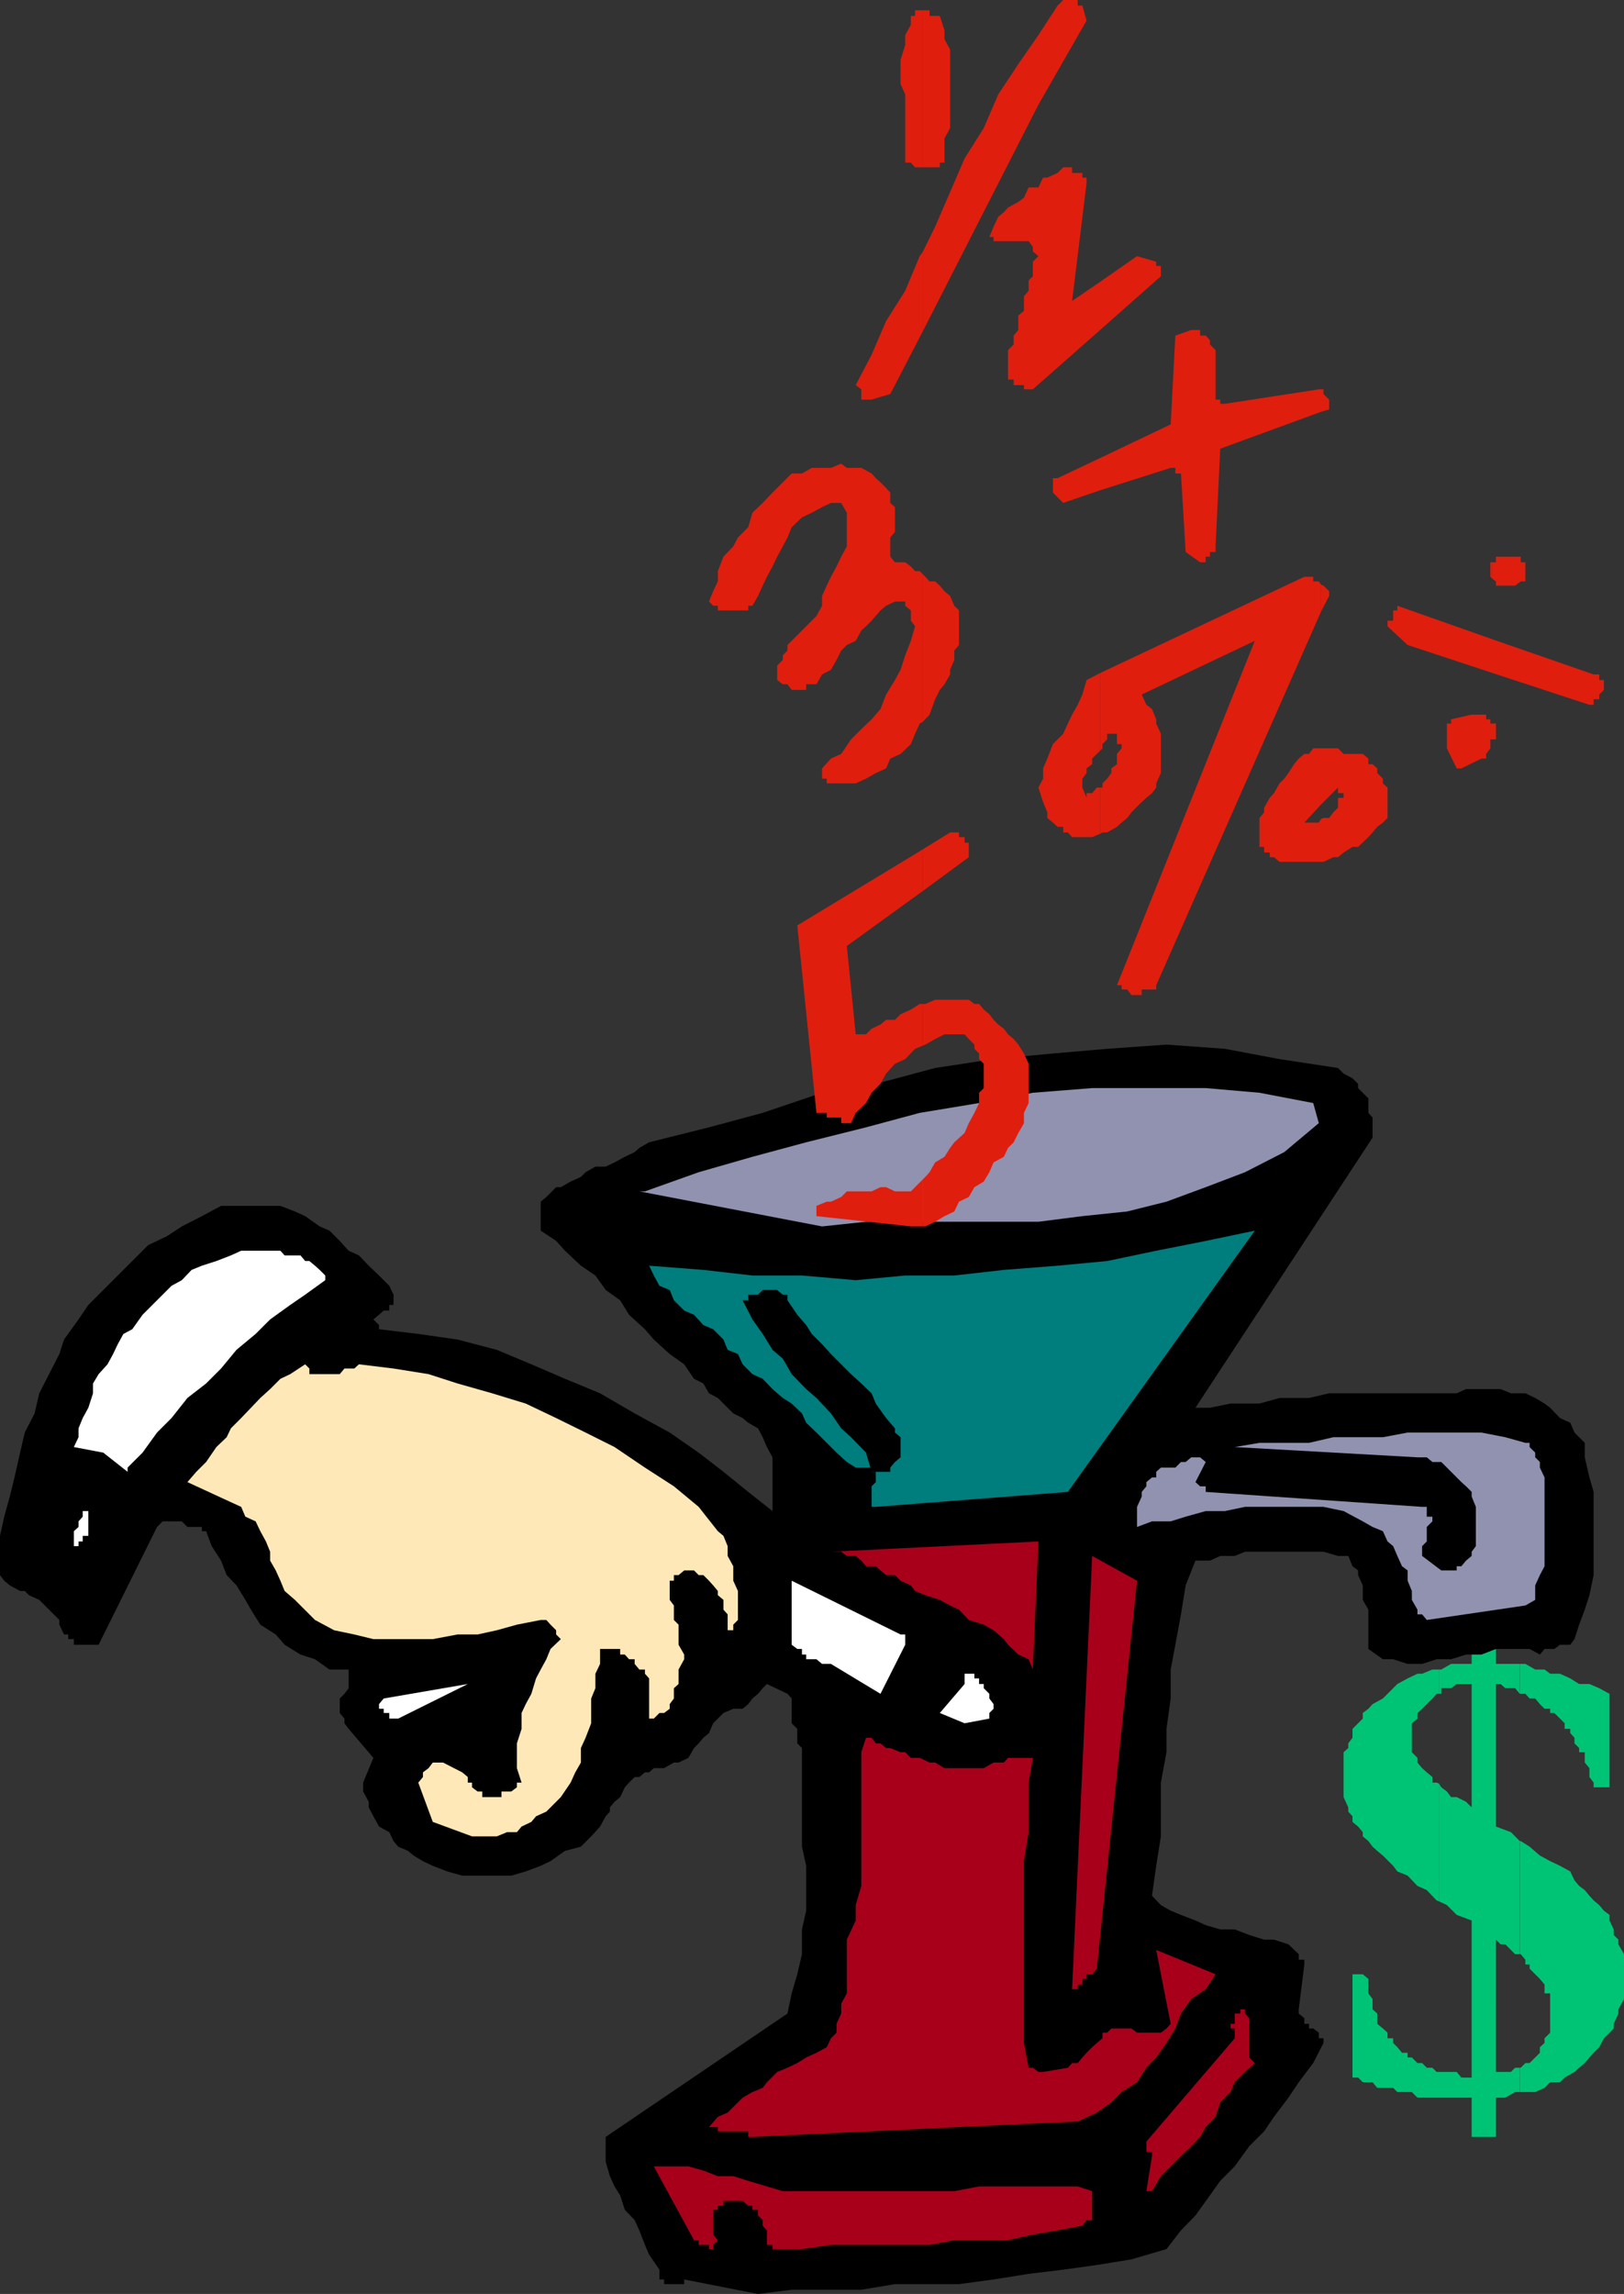 <svg xmlns="http://www.w3.org/2000/svg" width="347.5" height="490.801"><rect width="100%" height="100%" fill="#333333" stroke="none"/><path fill="#00c475" d="M307.902 448.8h7v8.4h5.2v-8.4h2l2.097-1.198h1v-5.204h-1l-.898.903h-3.2V415l1 1h1l1.2 1.2.898.902h1v-24.204L323.301 392l-3.2-1.2v-30.5h1l1 .9h2.098l1 1.198V356h-5.097v-3.2h-5.2v3.2H310.5l-2.098 1.2h-.5v5.198h.5V361.2h2.098l1.2-.898h3.202V386.7l-1.202-1.2-2-1h-1.2l-.898-1.2-1.2-.902-.5-.796V406.8l1.7.8 2.097 2.098 3.203 1.2V444.5H312.7l-1-1.2h-3.797v5.5m-.001-5.5h-.5l-.902-.902h-1.2l-1-1h-1l-1.198-1.199h-.903v-1H300L299 438l-.898-.898v-1h-1.2v-1.204l-1-.898-1.203-1v-2.2l-1-.902V427.7l-.898-1.199v-3.102l-1.2-1h-2.199V444.5h1.2l1 1h2.097l1 1.2h3.403l.898.902h3.102l1.199 1.199h4.601v-5.5"/><path fill="#00c475" d="m307.902 381.602-.5-.204h-.902V380.2l-1.2-1-1-.898-1-1.2v-1l-1.198-1.203V368.7l1.199-1v-1.2l1-.898 1-1 1.199-1.204.902-1h.5V357.2H306.5l-2.2.903h-1l-2.1 1-2.2 1.199-3.098 3.097-2.203 1.204-.898 1-1.2.898v1.2l-2.199 2.198v1.903L288.5 373v1l-1 .898v9.602l1 2.2v.902l.902 1v1.199l1.2 1 1 1.199v.898l1.199 1 .898 1.204 1 .898 1.203 1 2.2 2.2.898 1.198 2.2.903 2.1 2.199 2 .898 2.102 2.204.5.199v-25.2m17.298 66.001h3.3l2-.903 1.2-1.199h2.1l1-1 2.102-1.2 1-.902 1.2-1 1-1.199.898-1 1.2-1.199 1-1.898 2.1-2.102v-1l1-2.2v-.902l1.2-2.199v-9.597L346.3 416v-1l-1-1v-1.2l-.898-1.902V409.7l-1.203-.898-1-1.2-1.199-1-.898-1-1-1.203-1.2-.898-1-1.2-.902-1.902-2.2-1.199-2.1-1-2.2-1.199-2.2-1.898-1.898-1.204h-.203v24.204h.203l1 1.199v1h.899v.898l2.199 2.2 1 1.203v1.898h1.2v8.398l-1.2 1.204v1l-1 .898v1.2l-2.2 2.198h-.898l-1 1h-.203v5.204m.001-85.205h1.202l.899 1h1.199l1 1.204 1 1h1.2v.898h.902l2.199 2.2v1.198H336v.903l.902 1V373l1 1v.898h1.2v2.204l1 1.199v1.898l.898 1.2v1h3.402v-20l-2.203-1.2-2.097-.898h-2.2L336 359.1l-2.2-1h-2.1l-1.2-.902h-2L326.402 356H325.2v6.398"/><path d="m162.2 490.8 7.202-.902h14.899l7.199-1.199h13.7l7.402-1 7.5-1.199 7.398-.898 7.2-1 7.402-1.204 7.5-2.199 3.097-4 3.102-3.199 3.101-4.3 2.2-3.098 3.097-3.102 3.102-4.3 3.199-3.2 2.102-3.102 3.097-4.097 2.203-3.301 3.098-4.102 2.2-4.296v-1h-1v-1.204L281 434h-.898v-1h-1v-1.2l-1.2-1v-.902l1.2-9.597v-1h-1.2v-1.2L275.7 416l-3.097-1H270.5l-3.2-1-3.1-1.2h-3.098l-3.102-.902-2.2-1-3.1-1.199-2.2-.898-2.098-1.2-1.902-2 .902-6.402 1-6.3v-11.5l1.2-6.5v-5l.898-6.5v-6.2l1-5.3 1.2-6.5 1-6.2 2.1-5.3h3.102l2.2-1h3.097l2.203-.899H283.2l3.102.898h2.199l.902 2.204 1.2.898v1l1 2.2v3.1l1.199 2.098v8.403l3.101 2.199h2.2l3.097 1h3.102l3.101-1h3.098l3.2-1h3.3l3.102-1.2h7.199l2.199 1.2 1-1.2h2.102l1.199-.902H336l.902-1.199 1-3.097 1.2-3.204 1-3.097L341 337v-17.8l-.898-3.098-1-4.301v-3.102l-2.2-2.199-.902-2.102-2.2-1-2.1-2.199-1.2-.898-2-1.2-2.098-1h-3.101l-2.2-.902H313.7l-2 .903h-27.297l-4.3 1H273.8l-4.3 1.198h-6.2l-4.398.898h-3.101l37.898-57.8v-4.297l-.898-1V235l-2.2-2.2v-.902l-1.199-1.199-1.902-1-1.2-1.199-12.5-1.898-11.698-2.204-12.5-.898-12.7.898-11.601 1-12.7 1.204-12.5 1.898-12.699 3.398-11.5 1.903-12.703 4.3-11.5 3.098-12.797 3.2-2.101 1.203-1 .898-2.102 1-2.199 1.2-1.898.902h-2.2l-2.101 1.199-1 1-2.2 1L120 254h-1l-2.098 2.102-1.203 1v6.199L119 265.5l1.902 2.102 3.399 3.199 3.101 2.097 2.2 3.102 3.097 2.2 1.903 3.1 3.398 3.098 1.902 2.204 3.399 3.097 3.101 2.2L148.5 295l2 1 1.2 2.102 1.902 1 1.199 1.199 2.101 2.097 2 1 1.2 1 2.097 1.204 1 1.898.903 2.102 1.199 2.199v11.5l-5.2-4.102-5.3-4.3-5.301-4.098-6.2-4.301-7.5-4.102-7.398-4.296-7.5-3.102-7.203-3.102-7.398-3.097-8.399-2.2-8.402-1.203-8.398-1v-.898l-1.2-1.2 1.2-1 1-.902H83.3V279.2h.898V277l-.898-1.898-2.2-2.204-2.199-2.097-2.101-2.2-2.2-1-1.9-2.101-2.199-2.2-2.098-.902-3.101-2.199-2.2-1L60 258H47.3l-4.1 2.2-4.298 2.198L35.7 264.5l-4 1.898-3.398 3.403-3.102 3.097L22.102 276l-3.2 3.2-2.101 3.1-3.102 4.302-1 3.097L10.5 294l-2.098 4.102-1 4.296-2.101 4.102-1 4.3-1.2 5.302-1 4.097L.903 324.5 0 328.602V337l.902 1.2 1.2 1 2.199 1.198h1l.898.903 2.203 1 3.098 3.097 1.2 1.204v1l1 2.097h.902v1H15.8v1.2h5.3l12.5-25.2 1.2-1.199h4.101l1.2 1.2h3.097v.902h.903L45.3 330.8l2 3.097L48.5 337l2.102 2.2 1.898 3.1 1.2 2.098 2 3.204 3.3 2.097 1.902 2.2L64.301 354l3.101 1 3.098 2.2h4.102v4l-.903 1.198-1 1v3.102l1 1.2v1l.903 1.198 5.3 6.204-2.203 5.296v1.903l1.203 2.199v1.2l1 1.902 1.2 2.199L83.3 392l.898 1.898 1 1.204L87.3 396l1.199 1 2 1.2 2.102 1 3.097 1.198 3.203.903h10.5l3.098-.903 3.2-1.199 2.1-1 3.102-2.199 3.399-.898 2.199-2.204 1.902-2.097 1.2-2.2.898-1v-.902l1-1.199 1.2-1 1-2.102.902-1 1.199-1.199h1l1.199-1h.902l1-.898h2.2l2.097-1.2h1l2.102-1 1.2-2.101 1-1 1-1.2 1.2-1 .902-2.1 2.199-2.2 2.101-.898h2l1.2-1 .898-1.204 1.2-1 1-1.199.902-.898 4.398 2.097.902 1v5.301l1.2 1.2V373l1 1v21.102l.898 4.097v9.602l-.898 4v5.3l-1 4.297-1.2 4.102-.902 4.3-38.898 26.4v5.3l.898 3.102 1 2.199 1.2 1.898 1 3.102 2.1 2.199 1 2.2 1.2 3.1.902 2.098 2.2 3.204v2.097h1v1h4.3v-1l15.797 3.102"/><path fill="#a8001a" d="M166.3 481.2h5.302l6.199-.9h21.101l5.297-1h11.5l5.301-1.198 5.3-.903 5.302-1L232.5 475h1.2v-6.2l-3.098-1H209.5l-5.3 1h-36.7l-3.398-1-4-1.198-3.2-1h-3.3l-3.102-1.204-3.2-.898h-7.398l8.598 15.8h1v1h2.2v.9h.902v-.9l1-1-1-1.198V472.8h1v-.903h1.199v-1h4.101l1.2 1H161v.903h1.2v1.2l1 1v1.2l.902 1v3.1h1.199v.9h1m80.199-12.4 1.902-3.198 2.098-2.102 2.2-2.2 2.202-2.1 1.899-2 1.199-2.098 2.102-2.204 1-3.097 2.199-2.2.898-2.101 2.203-2.2 2.098-1.902-1.2-1.199v-8.398l-.898-1v-.903h-1v.903H264.2V433h-.898v1h.898v2.102l-18.898 22.097v2.2h1.199v.902l-1.2 7.5h1.2M161 457.2l69.602-3.302 4.097-1.898 3.102-2.2 2.199-2.198 3.3-2.102 2-3.102 2.102-2.199 2.2-3.097L251.5 434l1.2-3.2 2.202-3.1 3.098-2.098 2.102-3.204-12.7-5.199L250.5 433l-.898 1-1.2.898h-5.101l-1.2-.898h-4.3l-.899.898h-1v1.204l-1.203 1-1 .898-1.199 1.2-.898 1-1 1.198h-1.2l-.902 1-5.3.903h-1l-1.2-.903h-.898l-1-5.296v-38.903l1-6.199v-10.602l.898-5.296h-5.3l-.9 1h-2.198L210.5 378.3h-8.398l-2-1.2h-1.2l-2.101-1h-1.899l-1.203-1.203h-1L190.5 374h-.898l-1.2-1h-1l-.902-1.2h-1.2l-1 3.098V403.5l-1.198 4.102v3.296L181.199 415v11.5L180 428.7v2.1l-1 2.2v1.898l-1.2 1.204-.898 1.898-2.203 1.2-2.199 1-1.898 1.198-2.102 1-2.2.903-2.198 2.199-.903 1.2-2.199.902-2.098 1.199-1 1L155.7 452l-2.097.898-1.903 2.204h1.903V456h6.5v1.2H161"/><path fill="#a8001a" d="M230.602 425.602v-1h1v-1.204h.898v-1h1.2l1-1.199 8.6-83-9.6-5.3-4.298 92.703h1.2"/><path fill="#ffe8b8" d="M101 392.898h5.3l2.2-.898h2.102l1-1.2 2.097-1 1-1.198 2.203-1 .899-.903L120 384.5l2.102-3.102 1-2.199 1.199-2.097V374l1-2.2 1.199-3.1v-5.302l.902-2.199v-3.097l1-2.102v-3.2h4.297v1.2h1l.903 1h1.199v1l1 1.2H138v.902l.902 1v8.597h1l1.2-1.199h1l1.199-.898v-1l.898-1.204V361.2l1-.898V357.2l1.203-2.199v-1l-1.203-2.102v-4.296l-1-1V343.5l-.898-1.2v-4.1h.898V337h1l1.203-1h2.098l1 1h1l1.2 1.2.902 1 1 1.198v.903l1.199 1v2.097l.898 1v3.403h1.203v.898-2.097l1-1v-6.204l-1-2.199v-3.097l-1.203-2.204v-2.097l-.898-2.2-1.2-1-4.101-5.203-5.3-4.398-6.2-4-6.5-4.398-6.2-3.102-6.3-3.102-6.5-3.097-7.2-2.2L97.903 296l-6.203-2-7.5-1.2-7.398-.902-1 .903H73.7l-1 1.199h-6.5v-1.2l-.898-.902L62.1 294l-2.1 1-2.2 2.2-2.1 1.902-2 2.097-2.098 2.2-2.2 2.203-.902 1.898-2.2 2.102-2.198 3.199L42 314.898l-1.898 2.204 9.3 4.296 2.2 1 .898 2.102 2.2 1 1 2.102 1.202 2.199.899 2.199v1.898L59 336l1 2.2.902 2.198 2.2 1.903 4.3 4.3 4.098 2.2 4.3.898 4.102 1h12.7l5.3-1h4.297l4.102-.898 4.3-1.2 5.098-1h1.203l.899 1 1.199 1.2v.898l1 1-2.2 2.102-.898 2.199-1.203 2.2-1 1.902-1 3.296-1.199 2.204-.898 1.898v3.398l-1 3.102v5.3l1 3.098h-1v1l-1.2.903h-2.101v1.199h-4.102v-1.2h-1l-1.199-.902v-1h-.898V380.2l-1.2-1-4.101-2.097h-2.2L91.7 378.3l-1.199.898v1l-1 1.2 3.102 8.402 8.398 3.097"/><path fill="#fff" d="m206.402 368.7 5.297-1v-1.2l.903-.898v-1l-.903-1.204v-1L210.5 361.2v-.898h-1v-1.2h-1v-1h-2.098v2.2l-5.3 6.199 5.3 2.2M85.2 367.7l14.902-7.4-18 3.098-1 1.204v1h1v.898H83.3v1.2h1.898m103.204-5.302 5.297-10.5V349.7h-1l-23.297-11.5v13.7l1.2.902h1V354h.898v1h2.2l1.202 1h1.899l10.601 6.398"/><path fill="#a8001a" d="m221 357.2 1.2-27.4-44.4 2.2h2.2l1.2.898h1.902l1.199 1 1 1.204h2.101l1 .898 1.2 1h1.898l1.2 1.2 2.202 1 .899 1.198 2.199.903 3.102 1 2.199 1.199 1.898.898 2.102 2.204 3.199 1 2.102 1.199 2.199 1.898.898 1.2 2.203 2.101 2.2 1 .898 2.2"/><path fill="#9191b0" d="m305.3 346.602 21.102-3.102 2.098-1.2v-3.1l1-2.2 1-1.898v-19l-1-2.102v-1.2l-1-1v-1l-1.2-1.198v-.903h-.898l-4.3-1.199-5.102-1h-15.8l-5.298 1h-10.601l-5.2 1.2H269.5l-5.3.902 39.1 2.199h2l1.2 1h1.902l2.098 2.097 1.2 1.204 1 1 1 .898 1.202 1.2v1l.899 2.198v8.403l-.899 1.199v.898l-1.203 1-1 1.204h-1V336h-3.297l-4.101-3.102v-2.097l1-1v-3.102l1.199-1.199v-1h-1.2v-2.102h-1L258 319.2V318h-1.2l-1-.898 2.2-4.301-1.2-1h-1.898l-1.203 1h-1L251.5 314h-3.098l-1 .898v1.204h-.902l-1.2 1V318l-1 1.2v1l-1 2.198v4.301l3.2-1.199h4l3.2-1 4.3-1.2h4.102l4.3-.902H283.2l4.301.903 4.102 2.199 2.097 1.2 2.203.902 1 2.199 1.2 1 .898 2.097 1 2.204 1.2.898v2.2l.902 2.198v1.903l1.199 2.097v1h1l1 1.204"/><path fill="#fff" d="M16.8 330.8v-1h.9v-1.198h1.202V323.3H17.7v1.199l-.898 1v1.2l-1 .902v3.199h1"/><path fill="#007d7d" d="M187.402 322.398 228.5 319.2l40-55.898L258 265.5l-10.598 2.102-10.5 2.199-10.601 1-11.5.898-10.602 1.2h-10.5l-10.597 1-11.5-1H161l-10.5-1.2-11.598-.898 1 2.097 1.2 2.204 2.199.898.898 2.2 2.203 2.198 2.098.903 2 2.199 2.102.898 2.199 2.204.898 2.199 2.203.898 1 2.2L161 294l2.2 1 2.1 2.2 2.2 1.902 1.902 1.199 2.2 2.097.898 2 2.2 2.102 2.202 2.2 2.098 2.1 2.2 2 1.902 1.2h3.398v.898h.902v2.204l-.902.898v4.398h.902"/><path d="M189.602 314.898h.898V314l1-1.2 1.2-1v-4.3l-1.2-1v-.898l-1.898-2.204-2.2-3.097-.902-2.2-2.2-2.101-2.198-2-4.301-4.3-1.899-2.098-2.203-2.204-1.199-1.898-1.898-2.2-2.102-3.1V277h-1l-1.2-1h-3.1l-1 1h-2.098v1.2h-1.2l2.098 4.1 2.2 3.098 2.1 3.403 2.2 1.898 1.902 3.301 3.098 3.2 2.2 1.902 3.1 3.296 2.2 3.204 2.102 1.898 3.199 3.3 1.199 4.098h1.902v1.204-1.204h1.2"/><path fill="#fff" d="m27.3 314 3.2-3.2 3.102-4.3 3.097-3.102 3.403-4.296 4-3.102 3.199-3.2 3.3-4 4.098-3.402 3.102-3.097 4.3-3.102 3.2-2.199 4.3-3.102v-1l-1.199-1.199-1-.898-1.203-1h-.898l-1-1.2h-3.399l-.902-1h-8.398l-2.2 1-3.101 1.2-3.102 1-2.199.898-2.098 2.2-2.203 1.203L30.5 281.3l-2.2 3.097-1.898 1-1.203 2.204-1 2.097L23 291.9l-1.898 2.1-1.2 2v2.102l-1 3.097-1.203 2.2-.898 2.203v1.898l-1 2.102 6.3 1.199 5.2 4.097V314"/><path fill="#9191b0" d="m175.902 262.398 9.399-1h36.898l9.403-1.199 9.597-1 8.403-2.097L258 254l8.402-3.2 8.399-4.3 7.398-6.2L281 236l-11.5-2.2-11.5-1h-24.3l-12.7 1-11.5 2.2-12.7 2.102-11.5 3.097-12.8 3.2L161 247.5l-11.5 3.3-11.5 4.098h-1.2l39.102 7.5"/><path fill="#e01e0d" d="M197.5 262.398h.5l2.102-1 2-1.199 2.097-1 1-2.097 2.102-1L208.5 254l2-1.2 1.2-2 .902-2.1 2.199-1.2.898-1.898 1.203-1.204 1-2 1.2-2.097v-2.2l1-2.101v-8.398l-1-2.204-1.2-1.898-1-1.2-1.203-1-.898-1.198-1.2-.903-1-1L211.7 217l-1.199-1-1-1.2h-1l-1.2-.902h-7.198l-2.102.903h-.5v8.898l.5-.199 2.102-1.2 2-1h4.3l.899 1 1.199 1.2v.898l1 1v1.204l1 1v5.199l-1 1V236l-1 2.102-1.2 2.199-.898 2.097-2.203 2-.898 1.204-1.2 1.898-2 1.2-1.199 2.1-.902 1-.5.5v10.098"/><path fill="#e01e0d" d="m197.5 252.3-2.598 2.598H191.5l-1.898-.898h-1.2l-1.902.898h-5.3l-1.2 1.204-2.2 1h-.898L174.7 258v2.2l20.203 2.198h2.598v-10.097M197.5 214.8h-.7l-1.898 1.2-2.203 1-1.199 1.2h-1.898l-1.2 1-1.902.902-1.2 1.199h-2.198l-1.903-18.903 16.301-11.796v-8.903L170.602 198l4.097 40.102h2.203v1H180v1.199h2.102l1-2.2L185.3 236l1.199-2.2 1.902-1.902 1.2-2.199 1.898-2.097 2.2-1 2.1-2.204 1.7-.699v-8.898"/><path fill="#e01e0d" d="m197.5 190.602 9.8-7.204v-3.097h-.898v-1.2H205.2v-1h-1.898L197.5 181.7v8.903m0-36.205 1.402-1.5 1.2-3.296 1-2 1-1.204 1.199-2.097v-1l.898-2.102v-2l1-1.199v-7.398l-1-1-.898-2.102-1.2-1-1-1.2-1-.902h-1.199l-.902-1-.5-.5v31.5"/><path fill="#e01e0d" d="m197.5 122.898-.7-.699h-1l-.898-1-1.203-.898H191.5l-1-1.2V115l1-1.2v-5.3l-1-.898v-2.204l-.898-1-1.2-1.199-1-.898-.902-1-2.2-1.2h-3.1L180 99.2l-2.2.903h-4.1l-2.098 1.199h-2.2L167.5 103.2l-2.2 2.2-2.1 2.203-2.2 2.097-.898 3.102-2.2 2.199-1 1.898-2.101 2.204-1.2 3.097v2.2l-1 2.101-.902 2.2.903.902h1v1h6.5v-1H161l1.2-2.102 1-2.2.902-1.902 1.199-2.199 1-2.097 1.199-2.204 1-1.898.902-2.2 2.2-2.1 2.097-1 2.203-1.2 1.899-.898H180l1.2 2.097v7.2l-1.2 2.203-1 2.097-1.2 2.2-.898 1.902-1 2.199v2.102L174.7 131.8l-4.097 4.097-1.2 1.204-.902.898v1.2l-1 1v1l-1.2 1.198v3.102l1.2.898h1l.902 1.204h3.098v-1.204h2.2l1.202-2.097 1.899-1 1.199-2.102 1-2 1.2-1.199 1.902-.898 1.199-2.204 1-.898 1.199-1.2 1.902-2.198 1.2-1 1.898-.903h2.2v.903l1.202 1v2.199l.899 1.199-.899 3.102-1.203 3.097-1 3.102-1.199 2.199-1.898 3.102-1.2 3.097-1.902 2.2-2.2 2.101-2.198 2.2-2.102 3.1-2.2 1-1.898 2.098v2.204h1v1h6.2l2.199-1 2.101-1.204 2.2-1 .898-2.097 2.2-1 2.202-2.102.899-2.199 1-2.2.699-.402v-31.5M197.5 70.8l24.7-48.402 10.3-18-.898-3.199h-1V0H227.5l-1.2 1.2-4.1 6.3-4.298 6.2-4.3 6.5-3.102 7.198-4.098 6.5-3.101 7.204-3.2 7.398-2.601 5.3v17"/><path fill="#e01e0d" d="m197.5 53.8-.7 1-3.1 7.4-4.098 6.5-3.102 7.198-3.398 6.5 1.199.903V85.5h2.199l4-1.2 7-13.5v-17m0-18h3.602v-1h1v-5.198l1.199-2.204V10.602l-1.2-2.204V6.5l-1-3.102h-2.199V2.2H197.5v33.602"/><path fill="#e01e0d" d="M197.5 2.2h-1.7v1.198h-.898v1.903L193.7 7.5v2.102l-1 3.199V18l1 2.2v14.6h1.203l.899 1h1.699V2.2m37.901 176.198.5-.296h1l2.098-1.204 1-.898 1.2-1 .902-1.2 2.199-2.198 1-.903 1.199-1 .902-1.199v-.898l1-2.204V157l-1-2.2v-.902l-.902-2.199-1.2-.898-1-2.2 24.2-11.5-29.5 73.7h1v.898h1.2l.902 1.2h2.199v-1.2h3.101v-.898l35.297-80v-5.7l-.5-.703H281v-1h-1.898L235.402 144v16.602l.5-.5v-.903l1-1V157H239v2.2h1v.902l-1 1.199v2.199l-1.2.898v1l-.898 1.204-1 1v.898h-.5v9.898"/><path fill="#e01e0d" d="M235.402 168.5h-.703l-1 1.2H232.5v1l-.898-2.2v-1.898l.898-1.204v-1l1.2-.898v-1.2l1-1 .702-.698V144l-2.902 1.5-.898 3.102-1 2.199-1.2 2.097-.902 1.903-1 2.199-2.2 2.2-1.198 3.1-.903 2.098v2.204l-1 1.898 1 3.102.903 2.199V175l1.199 1 1 .898h1.199v1.204h1l.902 1h4.297l1.703-.704V168.5m0-63.602 15.098-4.796h1v1.199h1.2l1 16.8 3.1 2.2h1.2v-1.2h.902v-1h1.2v-1.203l1-20.898 21.597-7.898V83.3h-.5l-20.097 3.097h-1V85.5h-1V74.898l-1.2-1.199v-.898l-.902-1h-1.2v-1.2h-1.898l-3.402 1.2-1 19L235.402 98v6.898m0-6.898-9.101 4.3h-1v3.098l1 1 1.199 1.204 7.902-2.704V98m0-27.398 13-11.5v-2.204h-1V56l-4.101-1.2-7.899 5.5v10.302m0-10.302-6 4.098L232.5 39.2V38h-.898v-1h-2.2v-1.2H227.5l-1.2 1.2-2.198 1h-.903l-1 2.102h-2.097l-1 2.199-1.2.898-2.203 1.2-.898 1-1.2 1-1 2.101-.902 2.2h.903v.902h7.5L221 52.8v1l1.2 1L221 56v3.102l-.898.898v2.2l-1 1.198V66.5l-1.2 1v3.102l-1 1.199v1.898l-1.203 1.2v6.3h1.203v1.2h2.2v.902H221l14.402-12.7v-10.3M282.7 184.398h.5l2.1-1h1l1.2-1 1.902-1.199h1.2l2.199-2.097.898-1 1-1.204 1.203-.898 1-1v-6.5l-1-.898v-1l-1.203-1.204v-1l-1-.898h-.898v-1.2l-1.2-1H287.5l-1.2-1.198h-3.6v12l3.6-3.602v1.2h1.2v1h-1.2v2.1l-1 1-.898 1.2H283.2l-.5.2v9.198m0-9.198-.5.8h-3.098l3.597-3.898v-12H281l-.898 1.199h-1l-1.2 1-1 1.199-1.203 1.898-.898 1.204-1 1-1.2 2.097-.902 1-1.199 2.102v1l-1 1.199v6.2h1v1.198h1.2v1h.902l1.199 1h8.898V175.2m.001-44.4 1.702-3.3v-1l-1.203-1.2-.5-.198v5.699m.001-42.699 1.702-.5V85.5l-1.203-1.2v-1h-.5v4.802m36.703 70.098h.7v-3.4h-.7v3.4m0-3.4h-.5v-.902H318v-1h-3.098l-4.402 1v.903h-.898v5.3l2.097 4.297h1l4.301-2.097h1v-1l.902-1.2V158.2h.5v-3.398m0-10.802 20.7 6.8H341v-1.198h1.2v-1l1-1V145.5h-1v-1.2H341l-21.598-7.5v7.2m0-7.2L299 129.603v1h-.898v2.199h-1.2V134l4.297 4 18.203 6v-7.2m0-12.902.7.5v.903h4.097l1.203-.903h1v-4.097h-1v-1.2h-5.3v1.2h-.7v3.597"/><path fill="#e01e0d" d="M319.402 120.3h-.5v3.098l.5.5v-3.597"/></svg>
